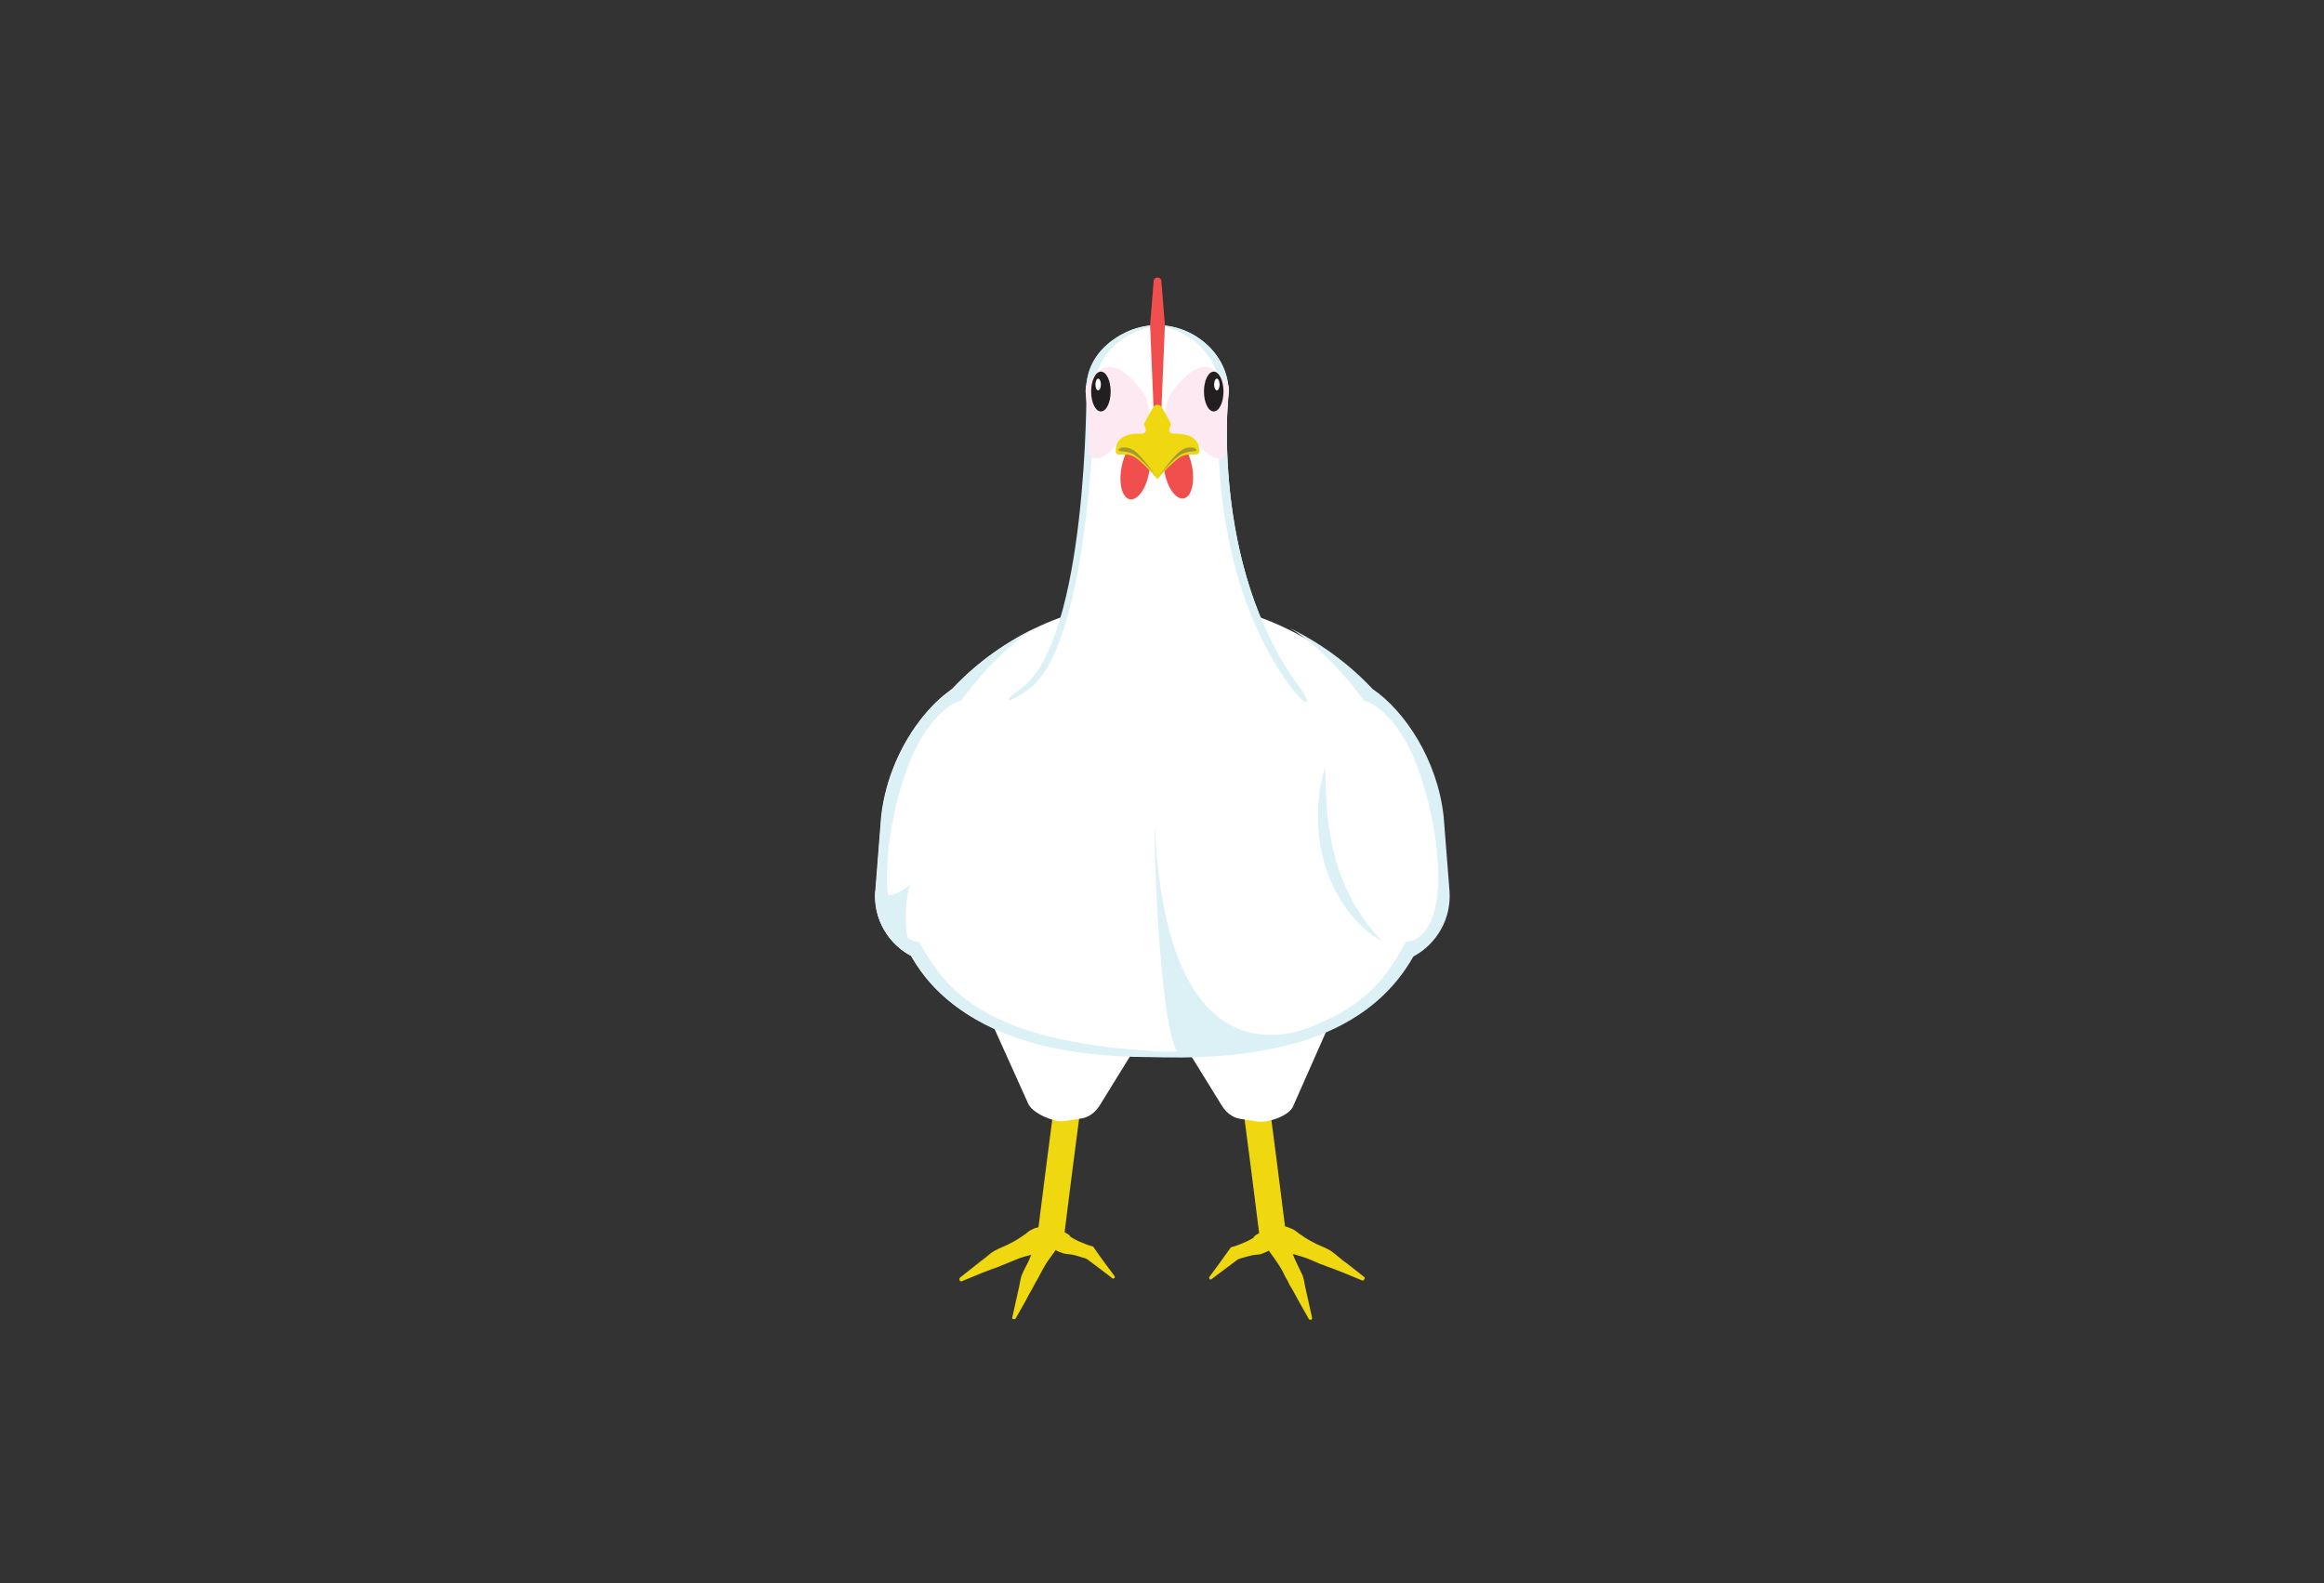 <?xml version="1.0" encoding="utf-8"?>
<!-- Generator: Adobe Illustrator 24.0.3, SVG Export Plug-In . SVG Version: 6.00 Build 0)  -->
<svg version="1.1" xmlns="http://www.w3.org/2000/svg" xmlns:xlink="http://www.w3.org/1999/xlink" x="0px" y="0px"
	 viewBox="0 0 595.3 405.6" style="enable-background:new 0 0 595.3 405.6;" xml:space="preserve">
<rect x="0" y="0" width="595.3" height="405.6" fill="#333333" stroke="none"/>
<style type="text/css">
	.st0{fill:none;stroke:#F0D811;stroke-width:6.79;stroke-miterlimit:10;}
	.st1{fill:#F0D811;}
	.st2{fill:#FFFFFF;}
	.st3{fill:#DCF1F6;}
	.st4{fill:#F04F4D;}
	.st5{fill:#FDE9F2;}
	.st6{fill:#231F20;}
	.st7{fill:#A49834;}
</style>
<g id="Body">
	<path class="st0" d="M321.1,278.8c0.4,1.4,5.2,39.8,5.2,39.8"/>
	<g>
		<path class="st1" d="M348.9,328l-5.1-2.1c-0.9-0.3-1.7-0.7-2.6-1c-0.9-0.3-1.7-0.6-2.6-1l0.2,0.1c-0.7-0.2-1.5-0.6-2.2-0.9
			c-0.7-0.3-1.4-0.6-2.2-0.9c-1.5-0.5-3-0.9-4.5-1.3l-0.2-0.1c-0.5-0.2-1-0.3-1.5-0.6c-0.5-0.2-0.9-0.5-1.3-0.9
			c-0.4-0.3-0.8-0.8-1-1.4c-0.3-0.6-0.5-1.4-0.5-2.5c0-0.1,0.1-0.2,0.1-0.2c0.9-0.6,1.7-0.9,2.4-1c0.7-0.1,1.2-0.1,1.8,0.1
			c0.5,0.2,1,0.4,1.5,0.6c0.5,0.3,0.9,0.6,1.3,0.9l-0.2-0.1c1.3,0.9,2.6,1.8,4,2.5c0.7,0.4,1.4,0.7,2.1,1c0.7,0.3,1.4,0.6,2.1,1
			l0.2,0.1c0.8,0.5,1.4,1.1,2.2,1.7c0.7,0.6,1.4,1.2,2.2,1.7l4.3,3.4c0.2,0.1,0.2,0.4,0.1,0.6C349.2,328.1,349,328.1,348.9,328z"/>
	</g>
	<g>
		<path class="st1" d="M335.2,337.8l-2.7-4.8c-0.4-0.8-0.9-1.6-1.3-2.4c-0.5-0.8-1-1.6-1.3-2.4l0.1,0.2c-0.4-0.7-0.8-1.3-1.1-2
			c-0.3-0.7-0.7-1.4-1.1-2c-0.8-1.3-1.8-2.6-2.7-3.9l-0.1-0.2c-0.3-0.4-0.6-0.9-0.8-1.4c-0.2-0.5-0.4-1-0.5-1.5
			c-0.1-0.5-0.1-1.1,0.1-1.8c0.2-0.7,0.5-1.4,1.2-2.2c0.1-0.1,0.2-0.1,0.3-0.1c1.1,0.1,1.9,0.4,2.5,0.7c0.6,0.3,1,0.7,1.3,1.2
			c0.3,0.4,0.5,0.9,0.7,1.4c0.2,0.5,0.3,1,0.4,1.6l-0.1-0.2c0.5,1.5,0.9,3,1.5,4.4c0.3,0.7,0.7,1.4,1,2.1c0.3,0.7,0.7,1.4,1,2.1
			l0.1,0.2c0.3,0.9,0.4,1.8,0.6,2.7c0.2,0.9,0.4,1.8,0.6,2.7l1.2,5.4c0,0.2-0.1,0.5-0.3,0.5C335.5,338.1,335.3,338,335.2,337.8z"/>
	</g>
	<g>
		<path class="st1" d="M309.8,327.1c1.8-2.4,3.5-4.8,5.3-7.3c0.1-0.2,0.3-0.3,0.5-0.4l0.2,0c1-0.3,2-0.7,2.9-1.1
			c1-0.4,1.9-0.9,2.8-1.5L321,317c0.3-0.3,0.6-0.6,1-0.8c0.3-0.2,0.7-0.4,1.1-0.5c0.4-0.1,0.8-0.2,1.4-0.1c0.5,0.1,1.1,0.3,1.9,0.8
			c0.1,0,0.1,0.1,0.1,0.2c0.1,0.9,0,1.5-0.2,2.1c-0.2,0.5-0.4,0.9-0.7,1.2c-0.3,0.3-0.6,0.5-1,0.7c-0.4,0.2-0.8,0.3-1.2,0.5
			l-0.5,0.2c-1,0.1-2.1,0.2-3.1,0.5c-1,0.3-2,0.5-3,0.9l0.7-0.4c-2.4,1.8-4.8,3.6-7.2,5.4c-0.2,0.1-0.4,0.1-0.5-0.1
			C309.7,327.4,309.7,327.2,309.8,327.1z"/>
	</g>
	<path class="st0" d="M274.1,278.8c-0.4,1.4-5.2,39.8-5.2,39.8"/>
	<g>
		<path class="st1" d="M245.9,327.3l4.3-3.4c0.7-0.6,1.4-1.1,2.2-1.7c0.7-0.6,1.4-1.2,2.2-1.7l0.2-0.1c0.7-0.4,1.4-0.7,2.1-1
			c0.7-0.3,1.4-0.6,2.1-1c1.4-0.7,2.7-1.6,4-2.5l-0.2,0.1c0.4-0.3,0.8-0.7,1.3-0.9c0.5-0.3,0.9-0.5,1.5-0.6c0.5-0.2,1.1-0.2,1.8-0.1
			c0.7,0.1,1.4,0.4,2.4,1c0.1,0.1,0.1,0.2,0.1,0.2c0,1.1-0.2,1.9-0.5,2.5c-0.3,0.6-0.6,1.1-1,1.4c-0.4,0.3-0.9,0.6-1.3,0.9
			c-0.5,0.2-1,0.4-1.5,0.6l-0.2,0.1c-1.5,0.4-3.1,0.8-4.5,1.3c-0.7,0.3-1.4,0.6-2.2,0.9c-0.7,0.3-1.4,0.6-2.2,0.9l0.2-0.1
			c-0.8,0.4-1.7,0.7-2.6,1c-0.9,0.3-1.7,0.7-2.6,1l-5.1,2.1c-0.2,0.1-0.5,0-0.6-0.2C245.7,327.6,245.8,327.4,245.9,327.3z"/>
	</g>
	<g>
		<path class="st1" d="M259.3,337.5l1.2-5.4c0.2-0.9,0.4-1.8,0.6-2.7c0.2-0.9,0.3-1.8,0.6-2.7l0.1-0.2c0.3-0.7,0.6-1.4,1-2.1
			c0.4-0.7,0.7-1.4,1-2.1c0.6-1.4,1.1-2.9,1.5-4.4l-0.1,0.2c0.1-0.5,0.2-1.1,0.4-1.6c0.2-0.5,0.4-1,0.7-1.4c0.3-0.5,0.7-0.9,1.3-1.2
			c0.6-0.3,1.3-0.6,2.5-0.7c0.1,0,0.2,0,0.3,0.1c0.7,0.9,1.1,1.6,1.2,2.2c0.2,0.7,0.2,1.2,0.1,1.8c-0.1,0.5-0.3,1-0.5,1.5
			c-0.2,0.5-0.5,0.9-0.8,1.4l-0.1,0.2c-0.9,1.3-1.9,2.5-2.7,3.9c-0.4,0.7-0.8,1.4-1.1,2c-0.4,0.7-0.7,1.4-1.1,2l0.1-0.2
			c-0.4,0.8-0.9,1.6-1.3,2.4c-0.5,0.8-0.9,1.6-1.3,2.4l-2.7,4.8c-0.1,0.2-0.4,0.3-0.6,0.2C259.3,337.9,259.2,337.7,259.3,337.5z"/>
	</g>
	<g>
		<path class="st1" d="M285,327.5c-2.4-1.8-4.8-3.7-7.2-5.4l0.7,0.4c-1-0.3-2-0.6-3-0.9c-1-0.3-2.1-0.3-3.1-0.5l-0.5-0.2
			c-0.4-0.1-0.8-0.3-1.2-0.5c-0.4-0.2-0.7-0.4-1-0.7c-0.3-0.3-0.6-0.6-0.7-1.2c-0.2-0.5-0.3-1.1-0.2-2.1c0-0.1,0.1-0.2,0.1-0.2
			c0.8-0.5,1.4-0.7,1.9-0.8c0.5-0.1,1,0,1.4,0.1c0.4,0.1,0.8,0.3,1.1,0.5c0.4,0.2,0.7,0.5,1,0.8l-0.5-0.2c0.9,0.5,1.8,1.1,2.8,1.5
			c1,0.4,1.9,0.8,2.9,1.1l0.2,0c0.2,0.1,0.4,0.2,0.5,0.4c1.7,2.5,3.5,4.9,5.3,7.3c0.1,0.2,0.1,0.4-0.1,0.5
			C285.3,327.6,285.1,327.6,285,327.5z"/>
	</g>
	<path class="st2" d="M252.1,257.7l11.4,25.3c1.5,2.5,6.9,4.6,9.1,4.2l4.5-0.7c1.8-0.3,3.5-1.5,4.7-3.5l10.2-16.5"/>
	<path class="st2" d="M342.6,257.7l-11.5,26c-1.5,2.5-6.8,4-9,3.6l-4.5-0.7c-1.8-0.3-3.5-1.5-4.7-3.5l-10.2-16.5"/>
	<g>
		<path class="st2" d="M368.8,221.6c0,9.4-7.7,23.5-7.7,23.5c-10.8,19-34.2,25.2-63.8,25.2c-29.5,0-52.8-6.2-63.7-25
			c0,0-7.8-14.2-7.8-23.6c0-37.6,32-68,71.4-68S368.8,184,368.8,221.6z"/>
	</g>
	<g>
		<path class="st2" d="M240.1,246.8L240.1,246.8c-9.5-0.7-16.6-9.1-15.9-18.5l1.5-19.1c2.2-20.2,17.5-36.4,26.9-35.7l-7.9,13.3
			c9.5,0.7,16.6,9.1,15.9,18.5l-2,25.5C257.9,240.4,249.6,247.5,240.1,246.8z"/>
		<path class="st3" d="M233.7,245c-6.1-3-10.1-9.6-9.5-16.8c0,0,3.4,3.3,8.8-1.5C230.1,238.9,234.4,245.4,233.7,245z"/>
		<path class="st2" d="M354.6,246.8L354.6,246.8c9.5-0.7,16.6-9.1,15.9-18.5l-1.5-19.1c-2.2-20.2-17.5-36.4-26.9-35.7l7.9,13.3
			c-9.5,0.7-16.6,9.1-15.9,18.5l2,25.5C336.8,240.4,345.1,247.5,354.6,246.8z"/>
	</g>
	<path class="st3" d="M371.3,228.3l-1.5-19.1c-1.6-14.7-10.1-27.2-18.2-32.7c-6-6.4-13.2-11.7-21.2-15.6c5.8,3.4,12.8,10.1,19,18.6
		c3.6,0.8,9.6,6.3,13.3,16c6.9,17.8,9.2,44.6-2.6,45.8c-6.8,12.3-16.4,29.6-79.8,28.4c52.3,5.5,72.7-8.8,81.7-24.6c0,0,0,0,0.1-0.1
		C368,241.8,371.8,235.4,371.3,228.3z"/>
	<path class="st3" d="M224.3,228.3l1.5-19.1c1.6-14.7,10.1-27.2,18.2-32.7c6-6.4,13.2-11.7,21.2-15.6c-5.8,3.4-12.8,10.1-19,18.6
		c-3.6,0.8-9.6,6.3-13.3,16c-6.9,17.8-9.2,44.6,2.6,45.8c6.8,12.3,17.5,29.5,80.9,28.3c-52.3,5.5-73.8-8.8-82.8-24.6
		c0,0,0,0-0.1-0.1C227.6,241.8,223.7,235.4,224.3,228.3z"/>
	<path class="st3" d="M295.8,211.9c-0.3,4.9,1.5,58.3,6.9,58.3c22.3,0,40.8-10.7,40.8-10.7S299.6,289.2,295.8,211.9z"/>
</g>
<g id="Wings">
	<g>
		<path class="st3" d="M339.4,196.4c0.2,2.1,0.1,4.1,0.2,6.2l0.2,3c0.1,1,0.1,2,0.2,3c0.1,1,0.2,2,0.4,3c0.1,1,0.3,2,0.5,3
			c0.3,2,0.8,3.9,1.3,5.8c1.1,3.8,2.6,7.5,4.6,11c2,3.5,4.3,6.8,7.3,9.7c-3.7-1.9-6.8-5-9.3-8.4c-2.5-3.4-4.3-7.4-5.5-11.4
			c-0.3-1-0.5-2.1-0.8-3.1c-0.1-0.5-0.2-1-0.3-1.6l-0.2-1.6c-0.3-2.1-0.4-4.2-0.4-6.3c0-2.1,0.3-4.2,0.4-6.3
			C338.5,200.5,338.9,198.4,339.4,196.4z"/>
	</g>
</g>
<g id="Head">
	<path class="st2" d="M332.7,175.8c-22.9-31.2-18-75.4-18-75.4c0-9.5-8.7-17.1-18.2-17.1c0,0-0.1,0-0.1,0c0,0-0.1,0-0.1,0
		c-8.9,0-17.2,6.8-18.1,15.6c-0.1,0.5-0.1,1-0.1,1.6c0,0,0.8,6.3,0.7,15.9c-0.2,16.7-2.2,39.6-16.8,59.5
		c-8.2,11.1,22.1,8.8,35.3,1.2C310.6,184.5,340.8,186.9,332.7,175.8z"/>
	<g>
		<path class="st3" d="M332.7,175.8c-22.9-31.2-18-75.4-18-75.4c0-9.5-8.7-17.1-18.2-17.1c0,0-0.1,0-0.1,0c0,0-0.1,0-0.1,0
			c-0.4,0-0.7,0-1,0c9.1,0.5,17.2,8,17.2,17.1c0,0-4.9,44.2,18,75.4C334.2,180.9,336.8,181.4,332.7,175.8z"/>
	</g>
	<g>
		<path class="st3" d="M261.5,176.4c17.2-12.5,16.8-77.1,16.8-77.1c0-9.5,9.5-16.1,19-16.1c0,0,0.1,0,0.1,0c0,0,0.1,0,0.1,0
			c0.4,0,0.7,0,1,0c-9.1,0.5-18,6.9-18,16.1c0,0-0.9,65.3-16.8,77.1C258.6,180.2,255.8,180.5,261.5,176.4z"/>
	</g>
	<path class="st4" d="M296.5,71.1L296.5,71.1c0.6,0,1,0.4,1,1l0.9,11.2l-0.9,21.5c0,0.5-0.4,1-1,1h0c-0.5,0-1-0.4-1-1l-0.9-21.5
		l0.9-11.2C295.5,71.5,295.9,71.1,296.5,71.1z"/>
	<path class="st5" d="M287.2,112.3c0,0,10.9,5.5,6.4-10.4c-0.1-0.4-4.6-7.4-8.9-7.9c-2.7-0.3-5.1,2.5-6.5,4.8
		c-0.1,0.5-0.1,1-0.1,1.6c0,0,0.8,6.3,0.7,15.9C280.7,119,284.1,116.7,287.2,112.3z"/>
	<g>
		<ellipse class="st6" cx="282" cy="100.3" rx="2.5" ry="5.1"/>
		<ellipse class="st2" cx="281.3" cy="98.5" rx="0.7" ry="1.5"/>
	</g>
	<path class="st5" d="M305.7,112.3c0,0-10.9,5.5-6.4-10.4c0.1-0.4,4.6-7.4,8.9-7.9c2.7-0.3,5.1,2.5,6.5,4.8c0.1,0.5,0.1,1,0.1,1.6
		c0,0-0.8,6.3-0.7,15.9C312.3,119,308.8,116.7,305.7,112.3z"/>
	<g>
		
			<ellipse transform="matrix(0.182 -0.983 0.983 0.182 119.624 384.397)" class="st4" cx="290.8" cy="120.3" rx="7.6" ry="3.6"/>
		
			<ellipse transform="matrix(0.983 -0.182 0.182 0.983 -16.844 56.907)" class="st4" cx="301.9" cy="120.3" rx="3.6" ry="7.6"/>
	</g>
	<g>
		<path class="st1" d="M296.5,122.8c0,0,1.9-2.6,5.1-5.2c2.9-2.4,5.5,0,5.6-2.1c0.1-3.8-3.9-4.4-5.8-4.4c-0.9,0-2.8,0.2-1.4-2.4
			c0,0-1.5-3-2.5-4.5c-0.2-0.3-0.6-0.5-1-0.5l0,0c-0.4,0-0.8,0.2-1,0.5c-1,1.5-2.5,4.5-2.5,4.5c1.4,2.6-0.5,2.4-1.4,2.4
			c-2-0.1-5.9,0.6-5.8,4.4c0,2.1,2.6-0.3,5.6,2.1C294.5,120.2,296.5,122.8,296.5,122.8z"/>
		<g>
			<path class="st7" d="M286.5,115.3c0,0.6,2.2-0.1,4.4,1.4c2.8,2,5.6,5.8,5.6,5.8s-3.7-5.4-5.9-7
				C288.7,114.1,286.5,114.6,286.5,115.3z"/>
			<path class="st7" d="M306.5,115.3c0,0.6-2.2-0.1-4.4,1.4c-2.8,2-5.6,5.8-5.6,5.8s3.7-5.4,5.9-7
				C304.2,114.1,306.5,114.6,306.5,115.3z"/>
		</g>
	</g>
	<g>
		<ellipse class="st6" cx="310.9" cy="100.3" rx="2.5" ry="5.1"/>
		<ellipse class="st2" cx="311.7" cy="98.5" rx="0.7" ry="1.5"/>
	</g>
</g>
</svg>
